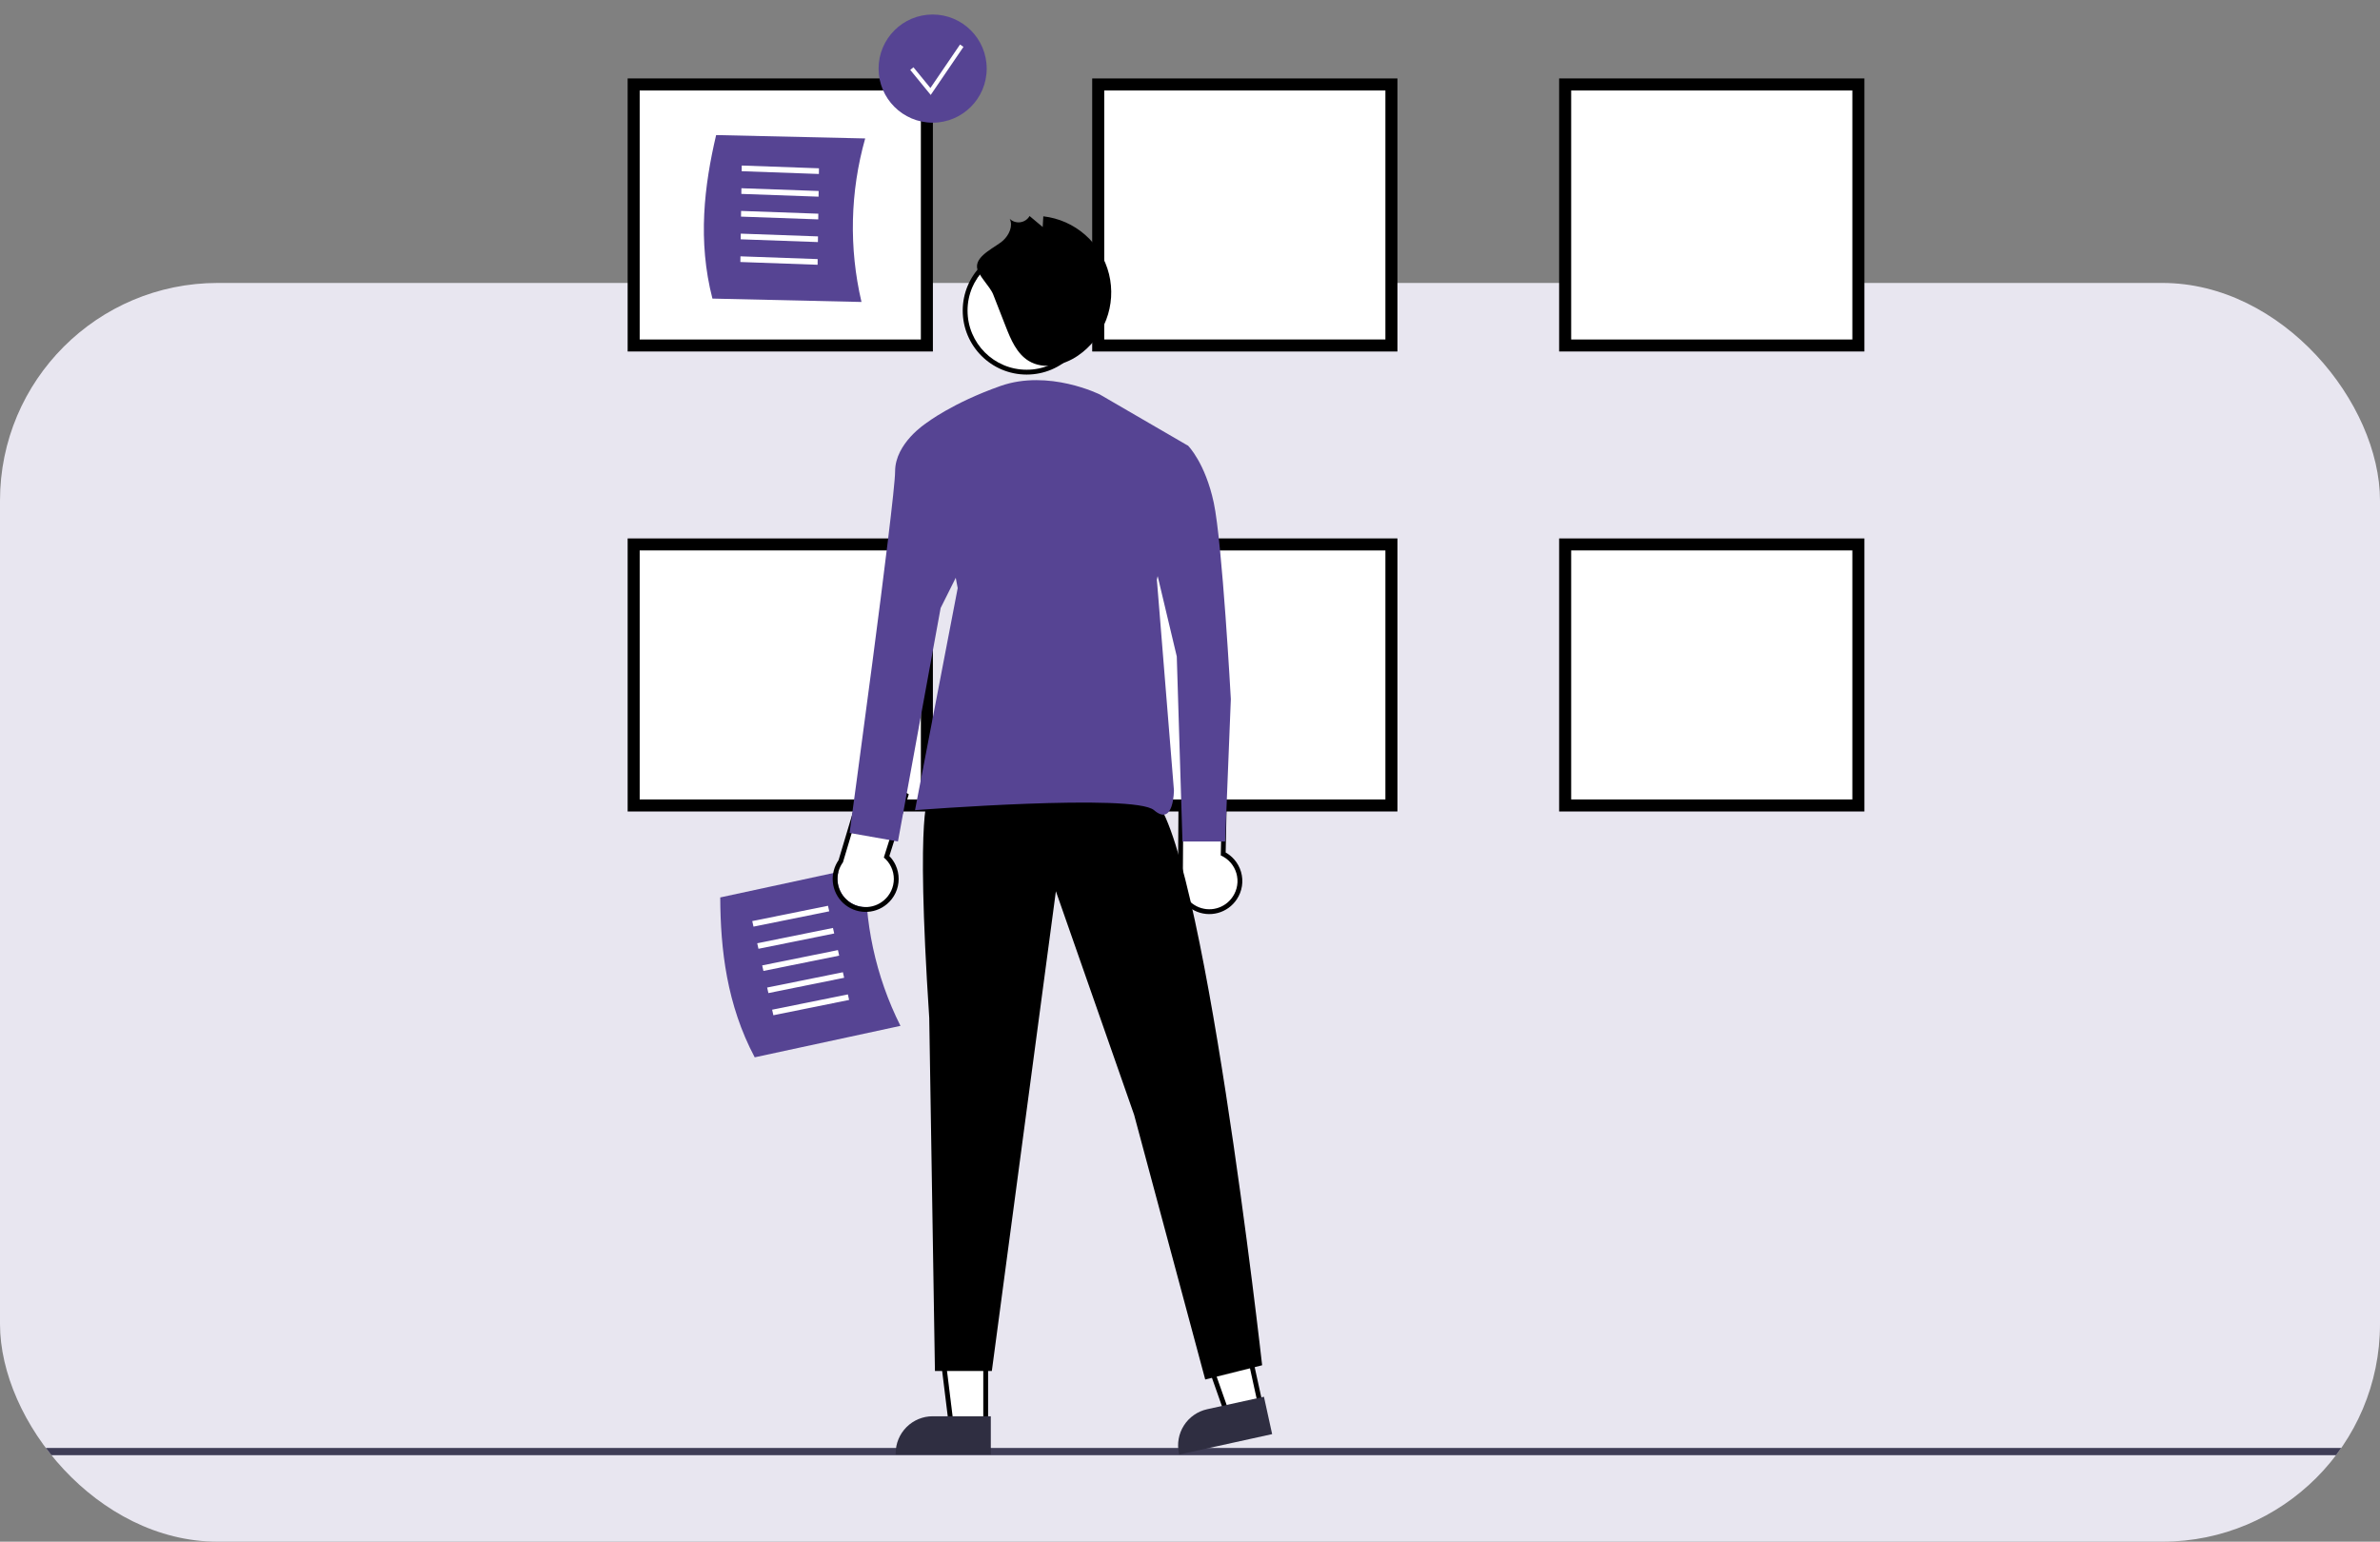 <svg width="656" height="425" viewBox="0 0 656 425" fill="none" xmlns="http://www.w3.org/2000/svg">
    <rect x="0" y="0" width="656" height="425" fill="#808080" stroke="none"/>
    <g clip-path="url(#clip0_46_1042)">
        <rect y="78" width="656" height="347" rx="60" fill="#E8E6F0" />
        <path d="M656 399.156H0V401.156H656V399.156Z" fill="#3F3D56" />
    </g>
    <g clip-path="url(#clip1_46_1042)">
        <path d="M255.476 95.241H174.658V23.285H255.476V95.241Z" fill="white" />
        <path d="M257.135 96.9H173V21.625H257.135V96.9ZM176.317 93.581H253.818V24.944H176.317V93.581Z"
            fill="black" />
        <path d="M271.023 393.086L262.889 393.085L259.02 361.691L271.024 361.692L271.023 393.086Z" fill="white" />
        <path fill-rule="evenodd" clip-rule="evenodd"
            d="M272.35 394.413L261.716 394.412L257.519 360.363L272.351 360.364L272.35 394.413ZM271.023 393.085L262.889 393.085L259.02 361.691L271.024 361.692L271.023 393.085Z"
            fill="black" />
        <path
            d="M273.097 400.973L246.871 400.972V400.64C246.871 397.931 247.947 395.333 249.861 393.418C251.775 391.502 254.372 390.426 257.079 390.426H257.08L273.097 390.426L273.097 400.973Z"
            fill="#2F2E41" />
        <path d="M346.924 388.085L338.98 389.83L328.473 359.998L340.198 357.422L346.924 388.085Z" fill="white" />
        <path fill-rule="evenodd" clip-rule="evenodd"
            d="M348.505 389.097L338.119 391.379L326.723 359.022L341.21 355.84L348.505 389.097ZM346.925 388.085L338.98 389.83L328.473 359.997L340.198 357.421L346.925 388.085Z"
            fill="black" />
        <path
            d="M350.641 395.348L325.026 400.976L324.955 400.652C324.374 398.005 324.868 395.237 326.327 392.955C327.786 390.673 330.092 389.065 332.736 388.484L332.736 388.484L348.382 385.047L350.641 395.348Z"
            fill="#2F2E41" />
        <path
            d="M248.195 282.803L208.021 291.475C200.316 276.939 198.585 261.756 198.521 247.398L238.694 238.727C238.074 253.987 241.343 269.155 248.195 282.803Z"
            fill="#564493" />
        <path d="M207.685 255.447L207.343 253.92L228.221 249.699L228.563 251.226L207.685 255.447Z" fill="white" />
        <path d="M209.054 261.556L208.712 260.03L229.59 255.809L229.932 257.336L209.054 261.556Z" fill="white" />
        <path d="M210.424 267.661L210.082 266.134L230.959 261.914L231.302 263.44L210.424 267.661Z" fill="white" />
        <path d="M211.793 273.767L211.451 272.24L232.329 268.02L232.671 269.546L211.793 273.767Z" fill="white" />
        <path d="M213.162 279.876L212.82 278.35L233.698 274.129L234.04 275.655L213.162 279.876Z" fill="white" />
        <path
            d="M339.792 247.18C340.42 246.243 340.835 245.179 341.007 244.064C341.18 242.949 341.106 241.81 340.791 240.726C340.475 239.643 339.927 238.642 339.183 237.794C338.44 236.945 337.519 236.27 336.487 235.817L336.851 218.183L326.196 215.348L326.031 240.258C325.385 242.044 325.415 244.005 326.117 245.77C326.818 247.535 328.143 248.982 329.839 249.835C331.535 250.688 333.485 250.889 335.32 250.4C337.154 249.911 338.745 248.765 339.792 247.18Z"
            fill="white" />
        <path fill-rule="evenodd" clip-rule="evenodd"
            d="M336.851 218.184L336.487 235.818C337.519 236.272 338.44 236.947 339.183 237.795C339.927 238.643 340.476 239.644 340.791 240.728C341.106 241.811 341.18 242.95 341.007 244.065C340.835 245.181 340.42 246.244 339.792 247.182C338.746 248.766 337.154 249.912 335.32 250.401C333.485 250.891 331.535 250.69 329.839 249.836C328.143 248.983 326.819 247.537 326.117 245.772C325.415 244.006 325.385 242.045 326.032 240.259L326.196 215.349L336.851 218.184ZM324.706 240.031L324.881 213.625L338.199 217.169L337.831 235.008C338.714 235.507 339.509 236.153 340.181 236.919C341.052 237.913 341.695 239.087 342.065 240.357C342.434 241.626 342.521 242.962 342.318 244.269C342.116 245.574 341.631 246.819 340.897 247.917C339.671 249.771 337.808 251.112 335.661 251.684C333.513 252.257 331.23 252.022 329.243 251.023C327.257 250.023 325.706 248.33 324.884 246.262C324.091 244.269 324.03 242.061 324.706 240.031Z"
            fill="black" />
        <path
            d="M237.453 83.244L196.366 82.313C192.256 66.382 194.106 51.213 197.386 37.234L238.473 38.165C234.317 52.862 233.966 68.374 237.453 83.244Z"
            fill="#564493" />
        <path d="M204.425 47.198L204.447 45.633L225.734 46.394L225.711 47.959L204.425 47.198Z" fill="white" />
        <path d="M204.335 53.455L204.357 51.891L225.644 52.652L225.621 54.216L204.335 53.455Z" fill="white" />
        <path d="M204.245 59.713L204.268 58.148L225.554 58.91L225.532 60.475L204.245 59.713Z" fill="white" />
        <path d="M204.156 65.971L204.178 64.406L225.465 65.168L225.442 66.733L204.156 65.971Z" fill="white" />
        <path d="M204.066 72.228L204.089 70.664L225.375 71.425L225.353 72.99L204.066 72.228Z" fill="white" />
        <path
            d="M257.063 33.821C265.292 33.821 271.963 27.145 271.963 18.91C271.963 10.676 265.292 4 257.063 4C248.834 4 242.163 10.676 242.163 18.91C242.163 27.145 248.834 33.821 257.063 33.821Z"
            fill="#564493" />
        <path
            d="M256.532 26.174L250.889 19.271L251.776 18.545L256.448 24.26L264.613 12.277L265.56 12.923L256.532 26.174Z"
            fill="white" />
        <path d="M512.221 222.042H431.403V150.086H512.221V222.042Z" fill="white" />
        <path
            d="M432.562 220.382V220.882H433.062H510.563H511.063V220.382V151.745V151.245H510.563H433.062H432.562V151.745V220.382ZM513.38 223.201H430.245V148.926H513.38V223.201Z"
            fill="black" stroke="black" />
        <path d="M512.221 95.241H431.403V23.285H512.221V95.241Z" fill="white" />
        <path d="M513.88 96.9H429.745V21.625H513.88V96.9ZM433.062 93.581H510.563V24.944H433.062V93.581Z"
            fill="black" />
        <path d="M383.017 221.542H303.199V150.586H383.017V221.542Z" fill="white" stroke="black" />
        <path d="M385.176 223.701H301.041V148.426H385.176V223.701ZM304.358 220.382H381.859V151.745H304.358V220.382Z"
            fill="black" />
        <path d="M255.476 222.042H174.658V150.086H255.476V222.042Z" fill="white" />
        <path
            d="M175.817 220.382V220.882H176.317H253.818H254.318V220.382V151.745V151.245H253.818H176.317H175.817V151.745V220.382ZM256.635 223.201H173.5V148.926H256.635V223.201Z"
            fill="black" stroke="black" />
        <path d="M383.517 95.241H302.699V23.285H383.517V95.241Z" fill="white" />
        <path d="M385.176 96.9H301.041V21.625H385.176V96.9ZM304.358 93.581H381.859V24.944H304.358V93.581Z"
            fill="black" />
        <path
            d="M256.128 219.416C256.128 219.416 252.207 220.985 256.128 280.627L257.697 377.936H273.381L291.035 245.693L312.592 307.308L332.197 380.291L347.882 376.367C347.882 376.367 331.413 228.833 317.297 219.416C303.181 209.999 256.128 219.416 256.128 219.416Z"
            fill="black" />
        <path
            d="M282.981 101.931C291.983 101.931 299.281 94.628 299.281 85.62C299.281 76.611 291.983 69.309 282.981 69.309C273.978 69.309 266.681 76.611 266.681 85.62C266.681 94.628 273.978 101.931 282.981 101.931Z"
            fill="white" />
        <path fill-rule="evenodd" clip-rule="evenodd"
            d="M300.607 85.619C300.607 95.361 292.715 103.258 282.98 103.258C273.245 103.258 265.354 95.361 265.354 85.619C265.354 75.878 273.245 67.981 282.98 67.981C292.715 67.981 300.607 75.878 300.607 85.619ZM299.28 85.619C299.28 94.628 291.983 101.93 282.98 101.93C273.978 101.93 266.68 94.628 266.68 85.619C266.68 76.611 273.978 69.308 282.98 69.308C291.983 69.308 299.28 76.611 299.28 85.619Z"
            fill="black" />
        <path
            d="M303.181 108.766C303.181 108.766 289.065 101.703 275.734 106.412C262.402 111.12 255.344 116.613 255.344 116.613L263.97 162.129L252.207 223.34C252.207 223.34 312.592 218.632 318.081 223.34C323.571 228.049 323.571 217.847 323.571 217.847L318.865 159.775L327.492 122.891L303.181 108.766Z"
            fill="#564493" />
        <path
            d="M273.753 81.175L277.204 89.997C278.618 93.612 280.237 97.48 283.552 99.498C287.644 101.989 293.109 100.774 297.067 98.076C300.628 95.649 303.361 92.19 304.899 88.163C306.438 84.136 306.708 79.735 305.674 75.55C304.64 71.365 302.351 67.597 299.114 64.752C295.877 61.907 291.848 60.122 287.568 59.635L287.404 62.588L283.783 59.551C283.515 60.011 283.147 60.404 282.705 60.7C282.264 60.997 281.761 61.19 281.235 61.265C280.708 61.339 280.171 61.294 279.665 61.131C279.159 60.968 278.696 60.693 278.311 60.325C279.262 62.298 278.165 64.704 276.579 66.216C274.632 68.072 269.061 70.304 269.293 73.623C269.447 75.837 272.855 78.88 273.753 81.175Z"
            fill="black" />
        <path
            d="M243.603 248.224C244.468 247.5 245.165 246.596 245.643 245.574C246.122 244.553 246.37 243.438 246.372 242.31C246.374 241.181 246.128 240.066 245.652 239.043C245.176 238.02 244.482 237.114 243.619 236.388L248.916 219.566L239.485 213.852L232.338 237.713C231.216 239.246 230.695 241.137 230.873 243.028C231.051 244.92 231.917 246.68 233.305 247.975C234.694 249.271 236.509 250.012 238.407 250.057C240.305 250.103 242.154 249.451 243.603 248.224Z"
            fill="white" />
        <path fill-rule="evenodd" clip-rule="evenodd"
            d="M248.916 219.567L243.619 236.389C244.483 237.115 245.177 238.021 245.652 239.044C246.128 240.067 246.374 241.182 246.372 242.311C246.371 243.439 246.122 244.553 245.643 245.575C245.165 246.597 244.469 247.501 243.603 248.224C242.154 249.451 240.305 250.104 238.407 250.058C236.509 250.012 234.694 249.272 233.305 247.976C231.917 246.681 231.052 244.92 230.873 243.029C230.695 241.138 231.216 239.246 232.338 237.714L239.485 213.852L248.916 219.567ZM231.13 237.123C229.912 238.882 229.351 241.018 229.552 243.154C229.761 245.369 230.775 247.43 232.401 248.947C234.027 250.464 236.153 251.332 238.375 251.386C240.596 251.439 242.76 250.676 244.457 249.241C245.47 248.394 246.285 247.335 246.845 246.138C247.406 244.941 247.697 243.635 247.699 242.312C247.701 240.99 247.413 239.683 246.855 238.484C246.426 237.56 245.844 236.717 245.136 235.989L250.495 218.971L238.706 211.828L231.13 237.123Z"
            fill="black" />
        <path
            d="M260.834 116.613H255.344C255.344 116.613 246.718 122.107 246.718 129.954C246.718 137.802 234.17 229.618 234.17 229.618L247.502 231.972L259.265 167.622L267.892 150.358L260.834 116.613Z"
            fill="#564493" />
        <path
            d="M312.592 122.891H327.492C327.492 122.891 332.197 127.599 334.55 138.586C336.902 149.572 339.255 192.734 339.255 192.734L337.687 231.972H325.923L324.355 180.963L316.513 148.003L312.592 122.891Z"
            fill="#564493" />
    </g>
    <defs>
        <clipPath id="clip0_46_1042">
            <rect y="78" width="656" height="347" rx="60" fill="white" />
        </clipPath>
        <clipPath id="clip1_46_1042">
            <rect width="341" height="397" fill="white" transform="translate(173 4)" />
        </clipPath>
    </defs>
</svg>
